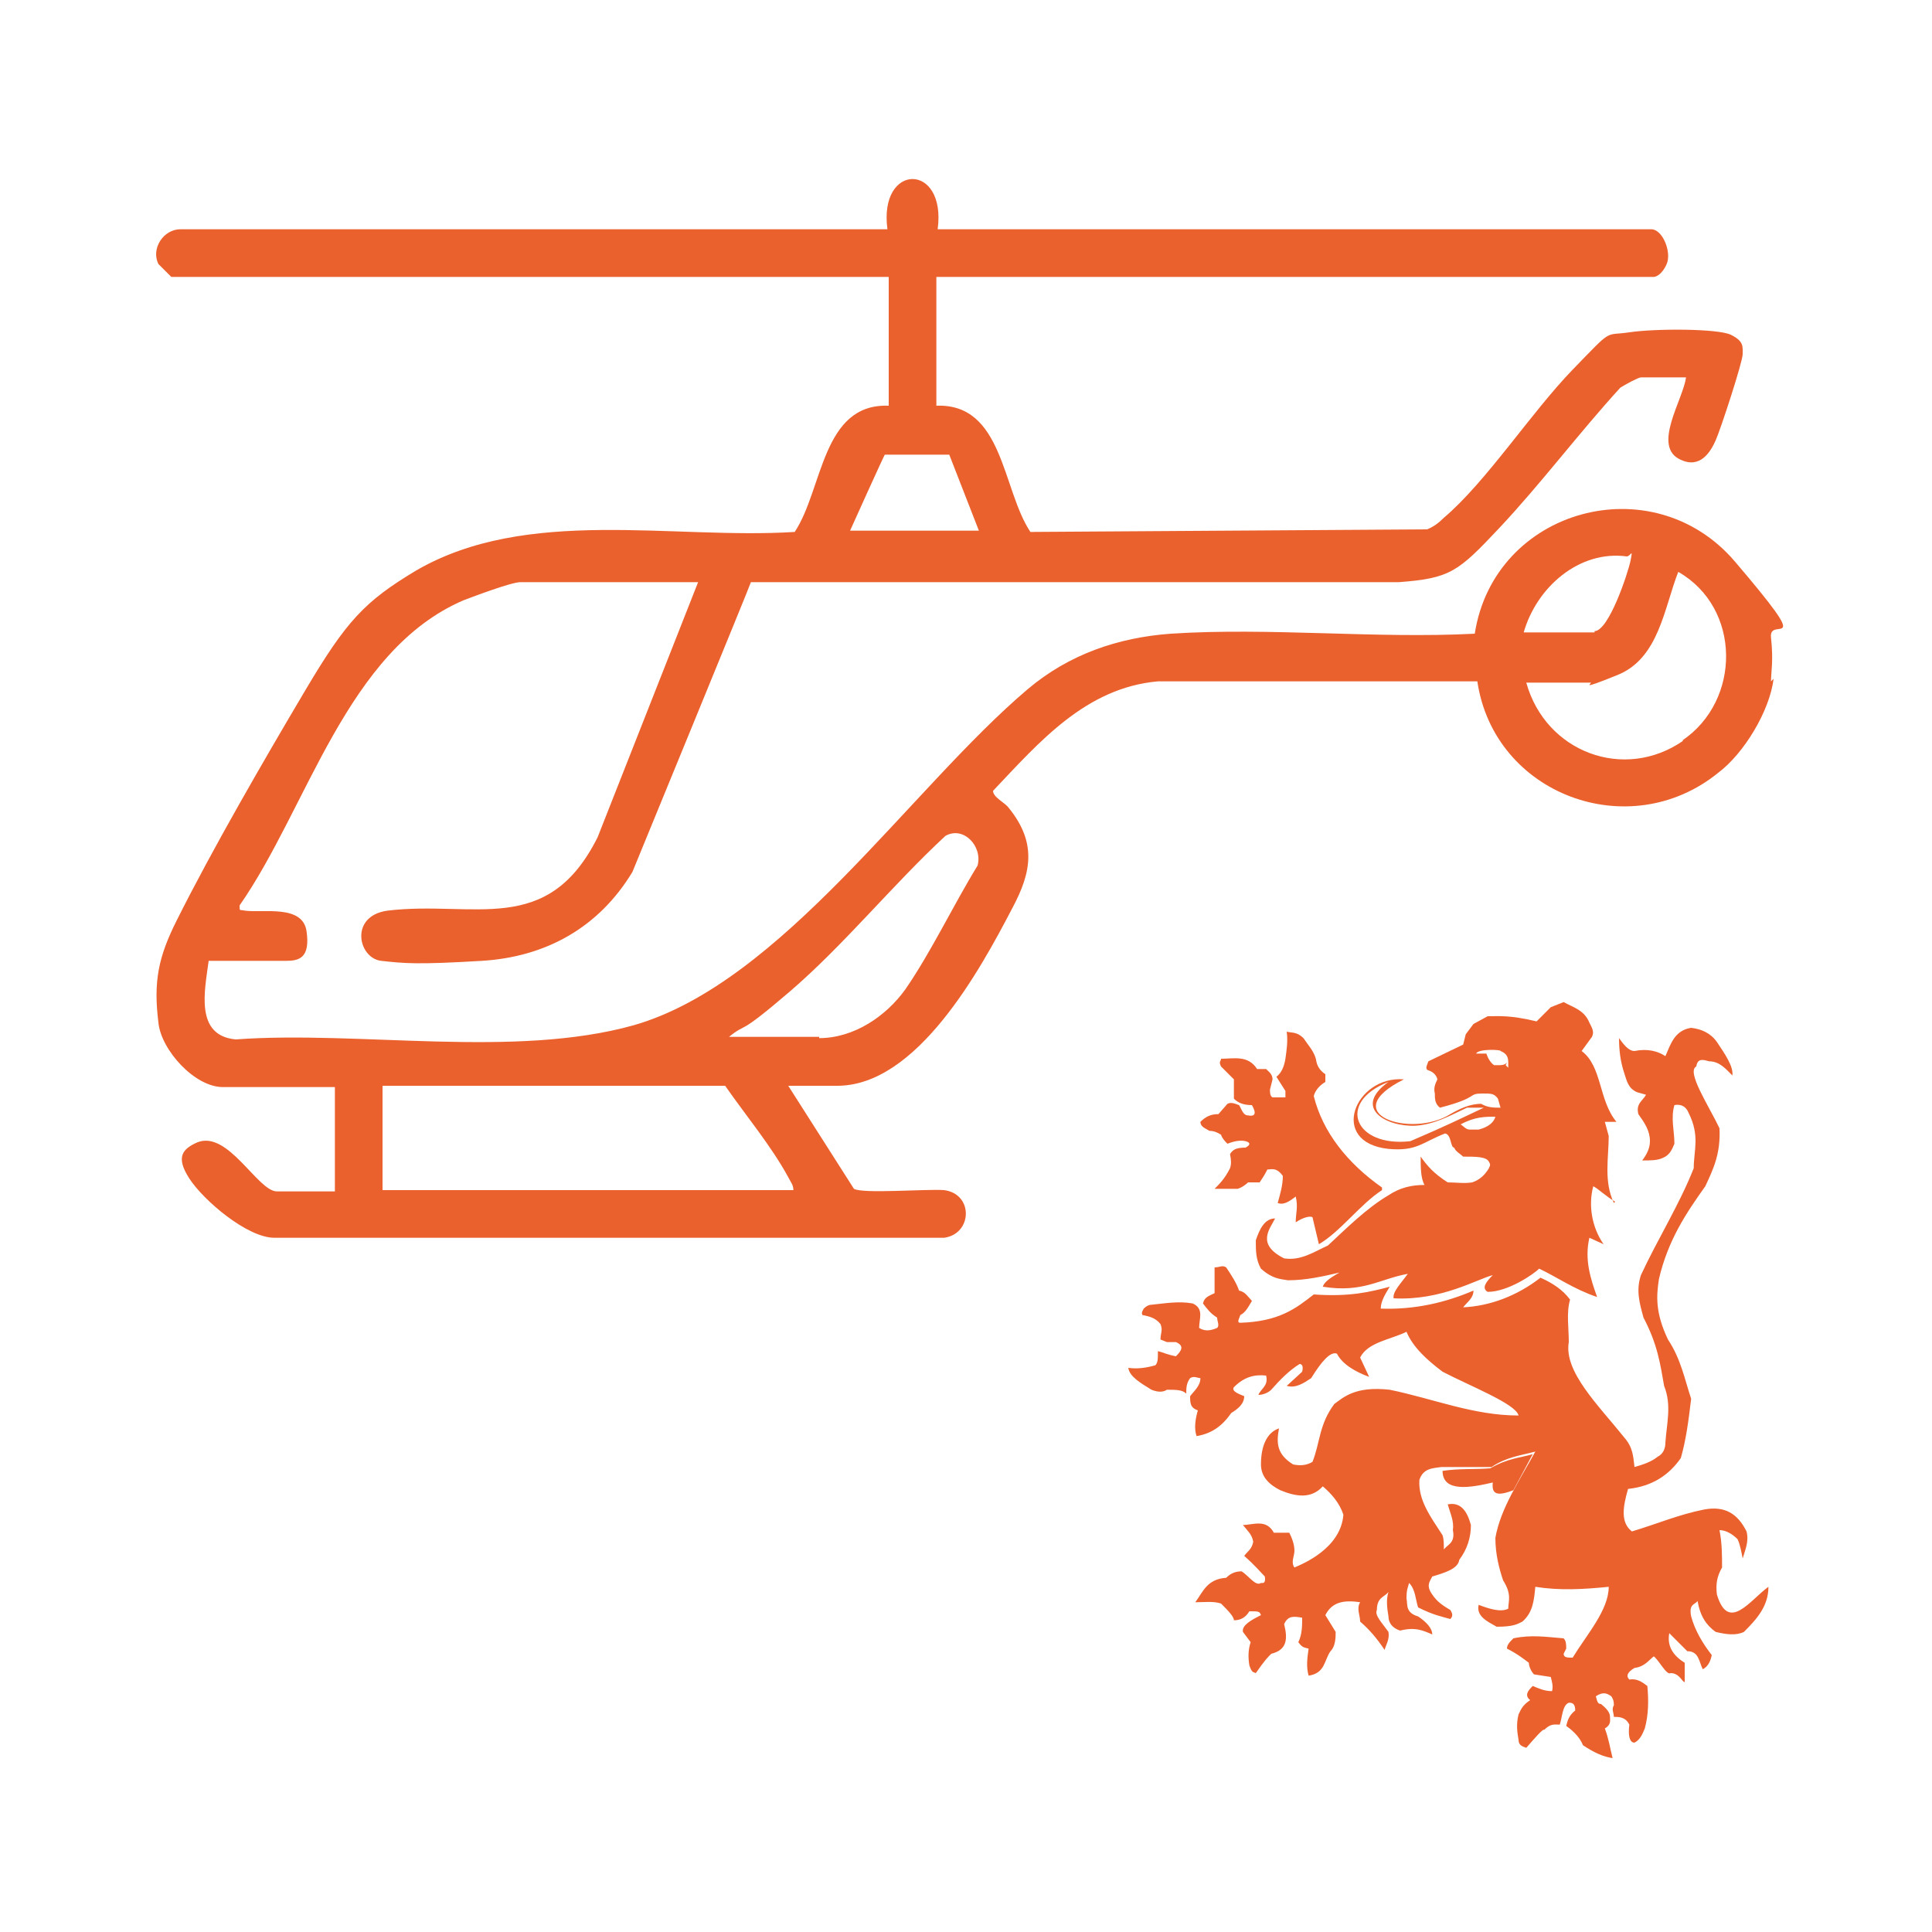 <?xml version="1.0" encoding="UTF-8"?>
<svg id="Calque_1" xmlns="http://www.w3.org/2000/svg" version="1.1" viewBox="0 0 150 150">
  <!-- Generator: Adobe Illustrator 29.0.0, SVG Export Plug-In . SVG Version: 2.1.0 Build 186)  -->
  <defs>
    <style>
      .st0 {
        fill: #eb612e;
      }
    </style>
  </defs>
  <path class="st0" d="M137.7,52.7c-.3,2.5-2.3,5.8-4.3,7.3-6.9,5.6-17.4,1.7-18.7-7.1h-24.8c-5.6.5-9.2,4.7-12.8,8.5,0,.5.9.9,1.2,1.3,2.2,2.7,1.8,5,.3,7.8-2.5,4.8-7.4,13.8-13.6,13.8h-3.8s5.1,8,5.1,8c.7.4,5.6,0,7,.1,2.3.3,2.2,3.4,0,3.7H21.3c-2.1,0-5.5-2.9-6.6-4.6s-.5-2.3.6-2.8c2.4-1,4.7,3.8,6.2,3.8h4.5s0-8.1,0-8.1h-8.7c-2.2,0-4.8-2.9-5-5-.4-3.2,0-5.1,1.4-7.9,2.8-5.6,6.8-12.5,10-17.9s4.6-6.9,8.6-9.3c8.6-5,19.9-2.4,29.4-3,2.2-3.3,2.1-10,7.3-9.8v-10s-55.7,0-55.7,0c0,0-.9-.9-1-1-.6-1.2.4-2.7,1.7-2.7h54.9c-.7-5.2,4.6-5.2,3.9,0h55.4c.9,0,1.6,1.8,1.2,2.7s-.9,1-1,1h-55.7s0,10,0,10c5.2-.2,5.1,6.5,7.3,9.8l30.8-.2c.5-.2.9-.5,1.3-.9,3.3-2.8,6.8-8.2,10-11.5s2.4-2.6,4.4-2.9,6.9-.3,7.9.2.9.9.9,1.5-1.7,5.8-2.1,6.7-1.2,2.2-2.7,1.5c-2.3-1,.2-4.7.4-6.4h-3.5c-.2,0-1.3.6-1.6.8-3.2,3.5-6.2,7.5-9.4,10.9s-3.8,3.9-7.8,4.2h-50.3c0,.1-9.2,22.5-9.2,22.5-2.6,4.3-6.7,6.6-11.7,6.9s-6,.2-7.8,0-2.5-3.5.5-3.9c6.7-.8,12.4,2.1,16.3-5.7l7.8-19.8h-13.8c-.7,0-3.6,1.1-4.4,1.4-9.1,3.9-12.1,16.1-17.4,23.7,0,.5,0,.3.4.4,1.4.2,4.5-.5,4.8,1.6s-.6,2.3-1.6,2.3h-6c-.3,2.3-1.1,5.8,2.1,6.1,9.6-.7,21.6,1.5,30.9-1.1,11.5-3.3,21.5-18.4,30.6-26.1,3.2-2.7,7-4,11.1-4.3,7.7-.5,15.9.4,23.6,0,1.5-9.7,13.8-13.1,20.2-5.6s2.6,4.1,2.8,5.9,0,2.7,0,3.4ZM76,41.2l-2.3-5.9h-5c0-.1-2.7,5.9-2.7,5.9h10ZM123.8,49c1.1,0,2.6-4.5,2.8-5.5s0-.3-.3-.3c-3.7-.5-7,2.4-8,5.9h5.5ZM130.6,57.5c4.6-3.1,4.6-10.3-.3-13.1-1.1,2.8-1.5,6.7-4.7,8s-1.9.6-2.1.6h-5c1.5,5.4,7.6,7.7,12.2,4.5ZM63.6,80.6c2.7,0,5.2-1.7,6.7-3.8,2-2.9,3.7-6.5,5.6-9.6.4-1.5-1.1-3.1-2.5-2.3-4.1,3.8-7.9,8.5-12.1,12.1s-3.2,2.3-4.7,3.5h7ZM29.8,92.4h31.8c0-.4-.2-.6-.4-1-1.3-2.4-3.3-4.8-4.9-7.1h-26.6s0,8.1,0,8.1Z"/>
  <g id="g252">
    <g id="g210">
      <path class="st0" d="M125.3,93.4c-.8-1.7-.4-3.5-.4-5.2l-.3-1.1h.9c-1.4-1.7-1.1-4.3-2.7-5.5l.8-1.1c.2-.4,0-.7-.2-1.1-.4-1-1.3-1.2-2-1.6l-1,.4-1.1,1.1c-2.1-.5-2.9-.4-3.8-.4l-1.1.6-.6.8-.2.8-2.7,1.3c-.1.3-.3.6,0,.7.3.1.6.3.7.7-.2.4-.3.7-.2,1.1,0,.4,0,.8.4,1.1,3.1-.8,2.1-1.1,3.3-1.1.7,0,.9,0,1.2.4l.2.7c-.5,0-1,0-1.5-.3-.9,0-1.7.4-2.4.8-3,1.9-9,0-3.6-2.7-3.8-.3-5.9,4.9-1.2,5.4,2.2.2,2.6-.5,4.4-1.2.5.1.4,1.1.7,1.1.1.3.5.5.7.7,1,0,1.8,0,2,.4.2.3,0,.4,0,.5-.3.5-.7.9-1.3,1.1-.6.1-1.3,0-1.9,0-1.1-.7-1.6-1.3-2.1-2,0,.8,0,1.7.3,2.2-1,0-1.9.2-2.8.8-1.7,1-3.3,2.6-4.7,3.9-1.1.5-2.1,1.2-3.4,1-2.2-1.1-1.1-2.3-.7-3.1-.8,0-1.2.8-1.5,1.7,0,.8,0,1.5.4,2.2.9.8,1.5.8,2.1.9,1.4,0,2.7-.3,4-.6-.9.5-1.2.8-1.3,1.1,3.1.5,4.4-.6,6.6-1-.5.7-1.2,1.4-1.1,1.9,3.7.2,6.5-1.5,7.7-1.8-.5.5-.9,1-.4,1.3,1.6,0,3.6-1.4,4-1.8,1.3.6,2.7,1.6,4.5,2.2-.5-1.4-1-2.9-.6-4.6l1.1.5c-.9-1.3-1.2-3-.8-4.5.4.2,1,.8,1.7,1.2ZM109.5,88.6c-4.3.5-5.8-3-1.7-4.6-2.8,2-.2,3.5,2.1,3.4,1.5-.1,2.7-.8,4-1.4h1.3c-1.9.9-2.9,1.4-5.7,2.6ZM114.8,87.7h-.7c-.3,0-.5-.3-.7-.4,1.1-.6,1.9-.6,2.7-.6-.1.4-.5.8-1.3,1ZM117,82.5c-.2.2-.4.2-.7.2h-.3c-.3-.2-.5-.6-.6-.9-.4,0-.6,0-.8,0,.2-.4,2-.3,1.9-.2.5.2.6.5.6.9v.4c0,0-.2-.2-.2-.2Z"/>
      <path id="path204" class="st0" d="M107.3,92.2c-2.7-1.9-4.6-4.3-5.3-7.1.1-.4.4-.8.9-1.1v-.6c-.3-.2-.6-.5-.7-1-.1-.7-.6-1.2-1-1.8-.5-.5-.9-.4-1.3-.5.1.7,0,1.4-.1,2.1-.1.6-.3,1.1-.7,1.4l.7,1.1v.5c.1,0-1,0-1,0-.2-.1-.2-.4-.2-.6l.2-.8c0-.4-.3-.6-.5-.8h-.7c-.7-1.1-1.8-.8-2.8-.8,0,.2-.2.2,0,.6l1,1v1.5c.3.3.7.5,1.4.5.4.7.2.9-.3.8-.4,0-.5-.5-.7-.8-.5-.2-.7-.2-.9-.1l-.7.8c-.6,0-1,.2-1.4.6,0,.4.4.5.7.7.3,0,.6.1.9.3.1.3.3.5.5.7.5-.2,1-.3,1.4-.2.4.1.4.3,0,.5-.8,0-1,.2-1.2.5.1.5.1.8,0,1.1-.4.8-.8,1.2-1.2,1.6.6,0,1.3,0,1.8,0,.3-.1.6-.3.8-.5h.9c.2-.3.4-.6.6-1,.3,0,.7-.2,1.2.5,0,.7-.2,1.4-.4,2.1.5.2,1-.2,1.4-.5.2.8,0,1.3,0,2,.6-.4,1.1-.5,1.3-.4l.5,2.1c1.7-1,3.2-3.1,4.9-4.2h0Z"/>
      <path id="path206" class="st0" d="M121.9,100.9c-.6-.8-1.4-1.3-2.3-1.7-1.8,1.4-3.9,2.2-6,2.3.3-.4.8-.7.8-1.3-2.1.9-4.5,1.5-7.2,1.4,0-.6.4-1.2.7-1.7-1.5.4-3.1.8-5.9.6-1.4,1.1-2.7,2.1-5.7,2.2-.3,0-.1-.3,0-.6.4-.2.6-.6.9-1.1-.3-.3-.5-.7-1-.8-.2-.6-.6-1.2-1-1.8-.3-.2-.5,0-.9,0,0,.7,0,1.4,0,2-.4.2-.8.3-.9.8.3.4.6.8,1.1,1.1,0,.3.2.6,0,.8-.5.2-.9.3-1.4,0,0-.7.4-1.5-.5-1.9-1.1-.2-2.2,0-3.2.1-.2,0-.4.1-.6.3-.1.2-.2.3-.1.5.5.1,1,.2,1.4.7.2.5,0,.7,0,1.2l.5.2h.7c.7.3.4.7,0,1.1-.6-.1-1-.3-1.4-.4,0,.6,0,.9-.2,1.1-.7.2-1.4.3-2.1.2.1.7,1,1.2,1.8,1.7.5.2.9.2,1.2,0,.7,0,1.2,0,1.5.3,0-.4,0-.8.3-1.2.3-.2.6,0,.8,0,0,.6-.5,1-.8,1.4,0,.5,0,.9.6,1.1-.2.7-.3,1.4-.1,2,1.2-.2,2-.8,2.7-1.8.5-.3,1-.7,1-1.3-.5-.2-1-.4-.8-.7.8-.8,1.6-1,2.5-.9.2.8-.4,1-.6,1.5.4,0,.8-.2,1-.4.7-.8,1.4-1.5,2.2-2,.2,0,.3.2.2.6l-1.2,1.1c.7.2,1.3-.2,1.9-.6.8-1.3,1.5-2.1,2-1.9.4.8,1.4,1.4,2.5,1.8l-.7-1.5c.6-1.2,2.4-1.4,3.6-2,.5,1.2,1.6,2.2,2.8,3.1,2.1,1.1,5.7,2.5,5.9,3.4-3.5,0-6.6-1.3-10-2-2.7-.3-3.6.6-4.3,1.1-1.2,1.6-1.1,3-1.7,4.5-.5.3-1,.3-1.5.2-1.3-.8-1.3-1.7-1.1-2.8-.9.3-1.4,1.3-1.4,2.8,0,1,.7,1.6,1.5,2,1.2.5,2.4.7,3.3-.3.7.6,1.3,1.3,1.6,2.2-.2,2.6-3.1,3.8-3.8,4.1-.3-.4,0-.9,0-1.3,0-.5-.2-1-.4-1.4h-1.2c-.6-1.1-1.6-.6-2.4-.6.3.4.7.7.8,1.3-.1.6-.5.8-.7,1.1.9.8,1.3,1.3,1.6,1.6.1.6-.2.5-.3.5-.4.3-1-.6-1.5-.9-.4,0-.8.1-1.2.5-1.5.1-1.8,1.1-2.4,1.9.7,0,1.4-.1,2,.1.5.5,1,1,1,1.3.5,0,.9-.2,1.2-.7.7,0,.8,0,.9.3-.8.4-1.5.8-1.4,1.3l.6.8c-.2.6-.2,1.2-.1,1.8.2.6.3.5.5.6.7-1,.9-1.2,1.2-1.5,1.2-.3,1.3-1.1,1-2.3.3-.7.8-.6,1.4-.5,0,.6,0,1.3-.3,1.9.3.4.4.4.8.5-.1.7-.2,1.4,0,2.1,1.3-.2,1.2-1.2,1.7-1.9.4-.4.4-1.1.4-1.5l-.8-1.3c.5-1,1.4-1.2,2.7-1-.3.5,0,1,0,1.5.7.6,1.3,1.3,1.9,2.2.1-.4.4-.8.3-1.4-.5-.7-1.1-1.3-.9-1.7,0-1,.6-1,.9-1.4-.2.6-.1,1.3,0,1.9,0,.5.3.9.9,1.1,1.2-.3,1.8,0,2.5.3,0-.5-.5-1-1.1-1.4-1-.3-.8-.9-.9-1.4,0-.7.1-.8.2-1.2.5.5.5,1.3.7,1.9,1.2.6,1.8.7,2.5.9.2-.2.2-.4,0-.7-.5-.3-1-.6-1.4-1.2-.5-.7-.2-1,0-1.4,1-.3,2-.6,2.1-1.3.6-.8.9-1.7.9-2.7-.3-1.1-.8-1.8-1.8-1.6.2.7.5,1.3.4,2,.2,1-.4,1.1-.7,1.5,0-.4,0-.8-.1-1.1-.9-1.4-1.9-2.7-1.8-4.3.3-.9,1-.9,1.7-1h3.9c1.2-.8,2.3-.9,3.4-1.2-1.2,2.2-2.7,4.4-3.1,6.7,0,1.3.3,2.4.6,3.3.7,1.1.4,1.6.4,2.2-.6.3-1.5,0-2.3-.3-.2.9.7,1.3,1.4,1.7,1.3,0,1.6-.2,2-.4.8-.7.9-1.6,1-2.7,1.9.3,3.7.2,5.7,0,0,1.8-1.7,3.7-2.8,5.5-.4,0-.7,0-.7-.3l.2-.4c0-.3,0-.6-.2-.8-1.3-.1-2.5-.3-3.9,0-.3.3-.5.5-.5.8.8.4,1.3.8,1.7,1.1,0,.3.2.7.4.9l1.3.2c.1.4.2.7.1,1.1-.6,0-1-.2-1.5-.4-.3.3-.7.7-.2,1.1-.6.4-.7.7-.9,1.1-.2.8-.1,1.4,0,2,0,.4.3.5.6.6.7-.8,1.3-1.5,1.4-1.4.5-.5.8-.4,1.2-.4.2-.6.2-1.5.7-1.7.2,0,.5,0,.5.6-.5.4-.6.8-.7,1.2.7.5,1.1,1,1.3,1.5.9.6,1.6.9,2.3,1-.2-.8-.3-1.5-.6-2.3.5-.3.4-.6.4-.9,0-.3-.2-.6-.7-1-.3,0-.3-.3-.4-.6.6-.4.9-.2,1.2,0,.2.3.2.5.2.7-.2.3,0,.6,0,.9.4,0,.9,0,1.2.6-.1.8,0,1.4.4,1.4.4-.2.6-.6.8-1.1.3-1.1.3-2.2.2-3.3-.4-.3-.8-.6-1.4-.5-.3-.3-.1-.6.4-.9.8-.1,1.1-.6,1.5-.9.4.3,1,1.5,1.3,1.3.7,0,.9.7,1.1.7v-1.5c-.8-.5-1.4-1.2-1.2-2.3l1.4,1.4c.9,0,.9.8,1.2,1.4.4-.2.6-.6.7-1.1-.7-.9-1.3-1.9-1.6-3-.2-1,.3-.9.5-1.2.2,1.2.7,1.9,1.4,2.4.8.2,1.6.3,2.2,0,1-1,1.9-2,1.9-3.5-1.4,1-3.1,3.6-4,.6-.1-.8,0-1.4.4-2.1,0-.9,0-1.9-.2-2.9.5,0,1,.3,1.4.7.2.4.3,1,.4,1.5.2-.7.5-1.3.3-2.1-.7-1.4-1.7-2-3.3-1.7-2,.4-3.6,1.1-5.6,1.7-.9-.7-.7-1.9-.3-3.3,1.9-.2,3.2-1.1,4.1-2.4.4-1.4.6-2.9.8-4.6-.5-1.5-.8-3.1-1.8-4.6-1-2.1-.9-3.4-.7-4.7.7-3,2.1-5.1,3.6-7.2.6-1.3,1.2-2.5,1.1-4.5-.8-1.7-2.6-4.4-1.8-4.8.1-.7.6-.5,1-.4.8,0,1.3.6,1.8,1.1.1-.7-.6-1.7-1.2-2.6-.5-.7-1.2-1-2-1.1-1.3.2-1.6,1.3-2,2.2-.6-.4-1.4-.6-2.4-.4-.5,0-.9-.6-1.2-1,0,.9.1,1.8.4,2.7.2.6.3,1.2,1,1.5l.7.2c-.3.5-.8.7-.6,1.5.5.7.9,1.3.9,2.1,0,.6-.3,1.1-.6,1.5.6,0,1.2,0,1.6-.2.5-.2.7-.6.9-1.1,0-1-.3-2,0-3,.5-.1.9.1,1.1.6.9,1.8.4,2.9.4,4.3-1.1,2.8-2.8,5.5-4.1,8.3-.4,1.2-.1,2.2.2,3.3,1.1,2.1,1.3,3.6,1.6,5.3.6,1.5.2,2.9.1,4.4,0,.5-.2.9-.6,1.1-.5.4-1.1.6-1.8.8-.1-.8-.1-1.5-.8-2.3-2-2.5-4.7-5.1-4.3-7.4,0-1.1-.2-2.3.1-3.3h0Z"/>
      <path id="path208" class="st0" d="M112,114.2c0,1.7,2.2,1.3,3.9.9-.1.9.3,1.1,1.6.6l1.5-2.8c-1,.3-1.9.3-3.3,1.1-1.2.1-2.4,0-3.7.2h0Z"/>
    </g>
    <g id="g246">
      <path id="path214" class="st0" d="M100.2,82.6c.5-.2,1-.2,1.4,0v-.4c-.3-.7-.8-1.3-1.3-1.6,0,.7,0,1.4-.1,2.1h0Z"/>
      <path id="path216" class="st0" d="M97.1,83c-.3.4-.7.5-1.1.6-.2-.4-.4-.8-.8-1.1.3,0,.7-.1,1.1,0,.3,0,.6,0,.8.5Z"/>
      <path id="path218" class="st0" d="M94.5,86.8c-.1.2-.2.4,0,.6-.3,0-.6,0-.9-.3.2-.3.5-.3.9-.3h0Z"/>
      <path id="path220" class="st0" d="M95.9,90.8c.2.3.5.5.9.6-.3.2-.5.4-.9.4-.3.1-.6,0-.9-.1.4-.2.6-.6.8-.9Z"/>
      <path id="path222" class="st0" d="M94.8,98.9c-.2.4-.1.8.1,1.3.4.2.6,0,.9,0-.2-.5-.5-.9-1-1.2Z"/>
      <path id="path224" class="st0" d="M89.5,101.8c.5-.3.9-.5,1.4-.2,0,.3,0,.6-.3.7-.3-.4-.7-.5-1.1-.5h0Z"/>
      <path id="path226" class="st0" d="M88.7,106.5c.4.4.9.7,1.6.7,0-.3,0-.5-.4-.8h-1.2Z"/>
      <path id="path228" class="st0" d="M93.6,109.6c0,.5-.2.9-.3,1.3.7-.3,1.3-.6,1.7-1.3-.4.1-.9.2-1.3,0Z"/>
      <path id="path230" class="st0" d="M97.4,118.6c0,.4.3.7.6,1.1l.6-.8c-.2-.3-.6-.4-1.1-.3Z"/>
      <path id="path232" class="st0" d="M95.1,123c-.6,0-1.1.3-1.5.8.6,0,1.1.1,1.5.4.1-.4.2-.8,0-1.2Z"/>
      <path id="path234" class="st0" d="M97.3,127.7c-.2.5-.1,1.1,0,1.6.3-.3.7-.7.8-1.2-.3,0-.5-.1-.8-.4h0Z"/>
      <path id="path236" class="st0" d="M102,128c.2.1.5,0,1-.1,0,.6-.5,1.1-.9,1.6,0-.5-.4-1,0-1.5Z"/>
      <path id="path238" class="st0" d="M119.3,127.7c-.7-.1-1.3,0-1.9.2.8.3.9.5,1.2.8.5-.3.6-.7.7-1Z"/>
      <path id="path240" class="st0" d="M118.4,133c-.3.7-.3,1.3-.2,1.9.4-.4.8-.8.9-1.3,0-.2-.3-.5-.7-.7Z"/>
      <path id="path242" class="st0" d="M122.9,135c.3-.4.6-.5,1.1-.4.2.5.4,1,.4,1.5-.6-.2-1-.6-1.4-1.1Z"/>
      <path id="path244" class="st0" d="M126.5,133.6l.2-.3c.1,0,.3-.3.5-.3,0,.6,0,1.1-.2,1.5-.2,0-.3-.6-.5-1Z"/>
    </g>
  </g>
</svg>